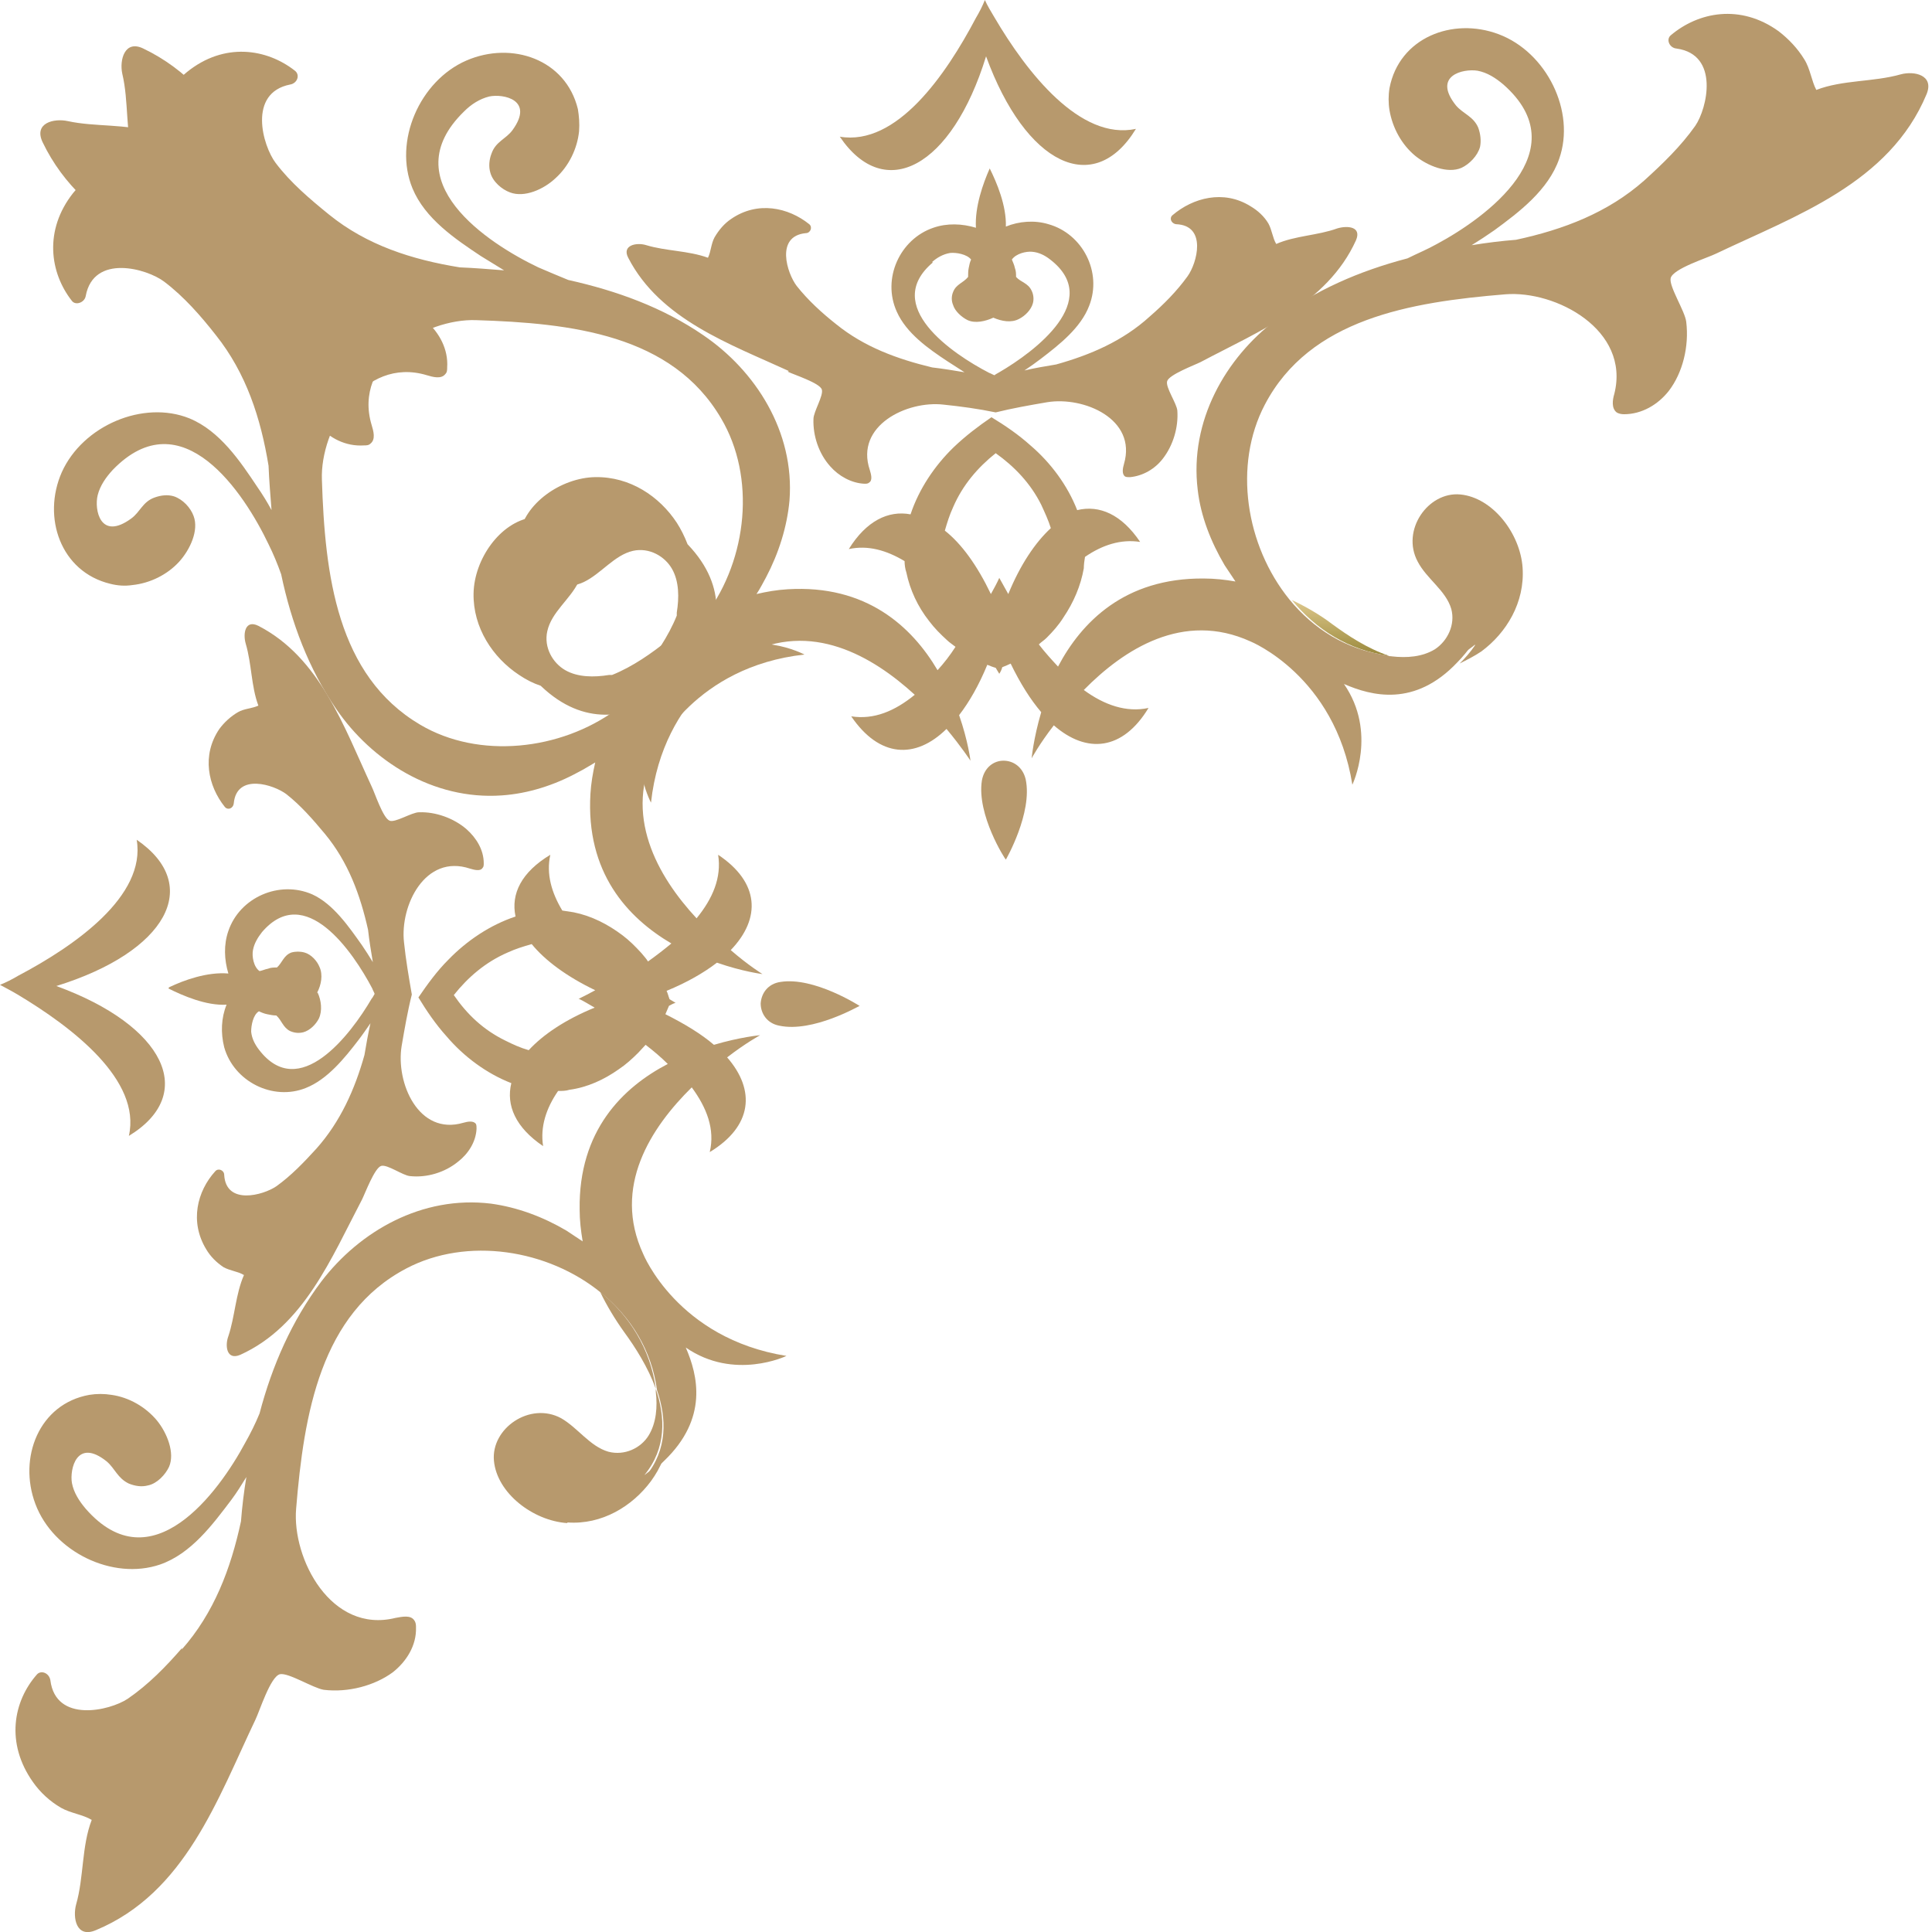 <svg viewBox="0 0 44 44" fill="none" xmlns="http://www.w3.org/2000/svg">
<g clip-path="url(#clip0_3907_2360)">
<path d="M31.631 14.934C31.14 14.77 30.689 14.47 30.335 14.21C30.048 13.992 29.734 13.814 29.42 13.664C29.966 14.333 30.717 14.811 31.631 14.934Z" fill="url(#paint0_linear_3907_2360)"/>
<path d="M33.598 14.688C33.489 14.852 33.366 14.989 33.243 15.111C33.407 15.029 33.57 14.947 33.734 14.838C34.308 14.415 34.731 13.719 34.676 12.927C34.622 12.149 33.994 11.33 33.256 11.261C32.519 11.193 31.905 12.081 32.287 12.79C32.492 13.186 32.929 13.446 33.052 13.869C33.147 14.224 32.97 14.593 32.683 14.784C32.396 14.961 32.041 14.989 31.686 14.947C31.659 14.947 31.645 14.947 31.618 14.947C32.26 15.166 32.97 15.193 33.584 14.688H33.598Z" fill="#B7996D"/>
<path d="M22.457 1.283C23.358 3.754 24.914 4.505 25.87 2.935C24.6 3.208 23.385 1.652 22.648 0.396C22.566 0.259 22.484 0.123 22.43 0C22.375 0.137 22.307 0.273 22.225 0.41C21.542 1.706 20.423 3.331 19.126 3.113C20.15 4.628 21.679 3.809 22.457 1.283Z" fill="#B7996D"/>
<path d="M23.359 17.747C23.29 17.461 23.072 17.324 22.854 17.324C22.635 17.324 22.417 17.474 22.362 17.775C22.239 18.553 22.894 19.577 22.908 19.577C22.908 19.577 23.522 18.512 23.359 17.747Z" fill="#B7996D"/>
<path d="M5.993 6.608C6.184 6.69 7.004 6.895 7.058 7.113C7.113 7.304 6.771 7.878 6.758 8.123C6.717 8.683 6.908 9.27 7.236 9.666C7.495 9.98 7.877 10.171 8.287 10.144C8.341 10.144 8.396 10.144 8.437 10.103C8.56 10.007 8.505 9.816 8.464 9.68C8.027 8.232 9.693 7.25 10.84 7.291C13.01 7.359 15.304 7.618 16.423 9.529C17.215 10.867 17.024 12.724 16.082 13.994C15.768 14.157 15.481 14.362 15.195 14.594C14.853 14.867 14.416 15.181 13.939 15.372C13.911 15.372 13.898 15.372 13.87 15.372C13.529 15.427 13.161 15.427 12.874 15.263C12.587 15.099 12.382 14.744 12.464 14.376C12.56 13.939 12.983 13.652 13.174 13.256C13.515 12.533 12.86 11.673 12.123 11.782C11.386 11.891 10.799 12.738 10.785 13.516C10.771 14.294 11.222 14.976 11.823 15.372C11.986 15.482 12.15 15.564 12.314 15.618C13.324 16.587 14.307 16.287 14.908 15.973C14.198 17.12 14.826 18.28 14.826 18.28C15.099 15.782 16.983 14.908 16.983 14.908C18.471 14.13 19.864 14.936 20.833 15.823C20.382 16.192 19.905 16.396 19.386 16.314C20.027 17.256 20.846 17.297 21.556 16.601C21.898 17.011 22.102 17.325 22.102 17.325C22.102 17.325 22.048 16.874 21.843 16.287C22.075 15.987 22.294 15.604 22.485 15.14C22.553 15.168 22.621 15.195 22.676 15.209C22.703 15.25 22.73 15.304 22.758 15.345C22.785 15.304 22.812 15.25 22.826 15.195C22.894 15.168 22.963 15.14 23.017 15.113C23.236 15.564 23.468 15.932 23.713 16.219C23.536 16.82 23.495 17.27 23.495 17.27C23.495 17.27 23.672 16.942 24 16.519C24.751 17.174 25.57 17.093 26.157 16.123C25.652 16.233 25.147 16.055 24.683 15.714C25.597 14.785 26.949 13.912 28.478 14.608C28.478 14.608 30.403 15.386 30.799 17.871C30.799 17.871 31.372 16.683 30.608 15.577C31.236 15.85 32.219 16.11 33.188 15.086C33.311 14.963 33.42 14.826 33.543 14.662C32.928 15.168 32.219 15.14 31.577 14.922C30.662 14.799 29.911 14.321 29.365 13.652C28.369 12.424 28.082 10.594 28.806 9.215C29.829 7.263 32.109 6.881 34.28 6.703C35.427 6.608 37.133 7.509 36.765 8.97C36.724 9.106 36.696 9.297 36.819 9.393C36.86 9.42 36.928 9.434 36.983 9.434C37.393 9.434 37.761 9.215 38.007 8.901C38.321 8.492 38.471 7.891 38.403 7.331C38.376 7.086 38.007 6.526 38.048 6.335C38.102 6.116 38.894 5.871 39.085 5.775C40.888 4.915 43.031 4.178 43.877 2.144C44.055 1.707 43.591 1.611 43.29 1.693C42.662 1.871 41.966 1.816 41.365 2.048C41.256 1.843 41.229 1.57 41.092 1.352C40.942 1.106 40.737 0.888 40.505 0.71C39.632 0.082 38.676 0.273 38.048 0.806C37.939 0.901 38.021 1.093 38.184 1.106C39.167 1.243 38.881 2.471 38.608 2.867C38.28 3.331 37.87 3.727 37.447 4.11C36.614 4.847 35.604 5.229 34.526 5.461C34.184 5.488 33.857 5.529 33.516 5.584C33.693 5.475 33.857 5.366 34.034 5.243C34.594 4.833 35.263 4.328 35.509 3.618C35.891 2.54 35.222 1.188 34.13 0.779C33.079 0.383 31.864 0.86 31.645 2.007C31.618 2.171 31.618 2.349 31.645 2.512C31.713 2.908 31.918 3.291 32.232 3.55C32.519 3.782 32.969 3.959 33.283 3.823C33.461 3.741 33.652 3.55 33.707 3.345C33.734 3.209 33.72 3.058 33.666 2.908C33.556 2.649 33.324 2.594 33.16 2.403C32.614 1.721 33.324 1.557 33.652 1.611C33.87 1.652 34.062 1.775 34.239 1.925C35.946 3.427 33.843 4.956 32.724 5.557C32.505 5.68 32.273 5.775 32.055 5.884C30.963 6.171 29.939 6.608 29.051 7.291C27.918 8.151 27.085 9.584 27.277 11.154C27.345 11.755 27.577 12.342 27.891 12.874C27.973 12.997 28.055 13.12 28.137 13.243C27.905 13.202 27.659 13.175 27.413 13.175C25.611 13.161 24.628 14.171 24.096 15.181C23.945 15.018 23.795 14.854 23.659 14.676C23.713 14.622 23.782 14.581 23.836 14.526C23.973 14.389 24.109 14.239 24.219 14.062C24.451 13.72 24.614 13.338 24.683 12.942C24.683 12.861 24.696 12.765 24.71 12.683C25.106 12.41 25.529 12.274 25.966 12.342C25.543 11.714 25.038 11.495 24.532 11.618C24.314 11.058 23.932 10.54 23.468 10.144C23.195 9.898 22.894 9.693 22.58 9.502C22.28 9.707 21.993 9.925 21.72 10.185C21.283 10.608 20.928 11.14 20.737 11.714C20.232 11.618 19.727 11.864 19.331 12.505C19.768 12.41 20.191 12.533 20.601 12.779C20.601 12.861 20.614 12.956 20.642 13.038C20.724 13.434 20.901 13.816 21.16 14.144C21.283 14.308 21.42 14.444 21.57 14.581C21.625 14.635 21.693 14.676 21.761 14.731C21.638 14.922 21.502 15.099 21.352 15.263C20.765 14.267 19.727 13.311 17.939 13.42C17.693 13.434 17.461 13.475 17.229 13.529C17.311 13.407 17.379 13.27 17.447 13.147C17.734 12.601 17.925 12 17.98 11.4C18.102 9.83 17.201 8.437 16.014 7.632C15.099 7.004 14.048 6.622 12.942 6.376C12.71 6.28 12.478 6.185 12.259 6.089C11.113 5.543 8.942 4.123 10.567 2.54C10.73 2.376 10.922 2.253 11.14 2.198C11.454 2.13 12.178 2.267 11.672 2.963C11.522 3.168 11.29 3.222 11.195 3.495C11.14 3.632 11.126 3.796 11.167 3.932C11.222 4.137 11.427 4.314 11.618 4.383C11.945 4.506 12.382 4.314 12.655 4.055C12.956 3.782 13.147 3.386 13.188 2.99C13.201 2.813 13.188 2.649 13.161 2.485C12.887 1.352 11.659 0.929 10.621 1.379C9.556 1.843 8.956 3.222 9.393 4.287C9.679 4.983 10.376 5.448 10.949 5.83C11.126 5.939 11.304 6.048 11.481 6.157C11.14 6.13 10.812 6.103 10.471 6.089C9.379 5.912 8.355 5.584 7.495 4.888C7.058 4.533 6.621 4.164 6.28 3.714C5.98 3.318 5.638 2.116 6.608 1.925C6.771 1.898 6.84 1.707 6.717 1.611C6.075 1.106 5.106 0.956 4.26 1.639C4.041 1.816 3.85 2.048 3.713 2.308C3.591 2.54 3.591 2.813 3.481 3.017C2.867 2.813 2.171 2.895 1.543 2.758C1.229 2.69 0.765 2.799 0.969 3.236C1.925 5.229 4.096 5.857 5.939 6.622L5.993 6.608ZM21.515 12.096C21.57 11.905 21.625 11.727 21.707 11.55C21.925 11.045 22.266 10.649 22.676 10.321C23.099 10.622 23.468 11.004 23.713 11.495C23.795 11.673 23.877 11.85 23.932 12.028C23.577 12.355 23.236 12.861 22.963 13.529C22.894 13.407 22.826 13.284 22.758 13.161C22.703 13.284 22.635 13.407 22.567 13.529C22.253 12.874 21.898 12.383 21.515 12.082V12.096Z" fill="#B7996D"/>
<path d="M17.939 8.464C18.075 8.532 18.676 8.723 18.717 8.873C18.758 9.01 18.526 9.379 18.526 9.542C18.512 9.925 18.649 10.334 18.908 10.621C19.099 10.839 19.386 11.003 19.686 11.017C19.727 11.017 19.768 11.017 19.796 10.989C19.878 10.935 19.837 10.798 19.809 10.703C19.468 9.693 20.656 9.119 21.488 9.215C21.884 9.256 22.28 9.31 22.676 9.392C23.058 9.297 23.454 9.228 23.85 9.16C24.683 9.024 25.898 9.542 25.598 10.566C25.57 10.662 25.543 10.798 25.625 10.853C25.652 10.867 25.693 10.867 25.734 10.867C26.035 10.839 26.308 10.675 26.485 10.443C26.717 10.143 26.84 9.734 26.813 9.351C26.799 9.187 26.54 8.819 26.581 8.682C26.622 8.532 27.209 8.314 27.345 8.245C28.656 7.549 30.226 6.921 30.881 5.474C31.017 5.16 30.69 5.133 30.458 5.201C30.007 5.365 29.502 5.365 29.065 5.556C28.983 5.42 28.97 5.242 28.888 5.092C28.792 4.928 28.642 4.792 28.478 4.696C27.864 4.314 27.168 4.505 26.703 4.901C26.622 4.969 26.676 5.092 26.785 5.106C27.495 5.133 27.263 5.993 27.045 6.293C26.799 6.635 26.499 6.935 26.185 7.208C25.57 7.768 24.833 8.082 24.055 8.3C23.809 8.341 23.564 8.382 23.331 8.437C23.454 8.355 23.591 8.259 23.714 8.164C24.123 7.85 24.615 7.467 24.806 6.962C25.106 6.198 24.656 5.324 23.878 5.106C23.564 5.01 23.209 5.037 22.908 5.16C22.922 4.682 22.703 4.164 22.54 3.836C22.389 4.177 22.198 4.71 22.226 5.187C21.912 5.092 21.57 5.078 21.256 5.187C20.492 5.447 20.082 6.348 20.424 7.099C20.642 7.59 21.147 7.945 21.584 8.232C21.707 8.314 21.843 8.396 21.966 8.478C21.721 8.437 21.475 8.396 21.229 8.368C20.437 8.177 19.686 7.904 19.045 7.385C18.717 7.126 18.403 6.839 18.144 6.512C17.925 6.225 17.652 5.379 18.349 5.31C18.458 5.31 18.512 5.174 18.43 5.106C17.953 4.723 17.256 4.573 16.656 4.983C16.492 5.092 16.369 5.242 16.273 5.406C16.192 5.556 16.192 5.734 16.123 5.87C15.673 5.706 15.168 5.72 14.717 5.583C14.499 5.515 14.157 5.583 14.307 5.87C15.031 7.276 16.628 7.836 17.966 8.45L17.939 8.464ZM21.229 5.966C21.338 5.87 21.475 5.788 21.639 5.761C21.775 5.747 22.021 5.788 22.116 5.911C22.089 5.966 22.075 6.034 22.062 6.102C22.048 6.17 22.048 6.239 22.048 6.307C21.939 6.443 21.775 6.471 21.707 6.648C21.666 6.744 21.666 6.853 21.707 6.949C21.748 7.085 21.898 7.222 22.035 7.29C22.212 7.372 22.444 7.317 22.622 7.235C22.813 7.317 23.031 7.358 23.209 7.263C23.345 7.194 23.482 7.058 23.523 6.908C23.55 6.812 23.536 6.703 23.495 6.621C23.413 6.443 23.25 6.43 23.14 6.307C23.14 6.239 23.14 6.17 23.113 6.102C23.099 6.034 23.072 5.979 23.045 5.911C23.14 5.774 23.372 5.72 23.509 5.734C23.659 5.747 23.796 5.815 23.918 5.911C25.12 6.839 23.577 8 22.758 8.478C22.717 8.505 22.676 8.519 22.649 8.546C22.608 8.532 22.567 8.505 22.526 8.491C21.68 8.054 20.082 6.962 21.243 5.979L21.229 5.966Z" fill="#B7996D"/>
<path d="M14.936 31.63C14.813 30.715 14.335 29.964 13.666 29.418C13.816 29.732 14.007 30.046 14.212 30.333C14.472 30.688 14.758 31.138 14.936 31.63Z" fill="#B7996D"/>
<path d="M12.928 34.673C13.706 34.728 14.402 34.305 14.826 33.731C14.935 33.581 15.03 33.417 15.099 33.24C14.976 33.363 14.839 33.472 14.675 33.595C15.181 32.98 15.153 32.27 14.935 31.629C14.935 31.656 14.935 31.67 14.935 31.697C14.976 32.038 14.948 32.407 14.771 32.694C14.594 32.98 14.225 33.158 13.856 33.062C13.433 32.94 13.16 32.516 12.778 32.298C12.068 31.916 11.181 32.53 11.249 33.267C11.317 34.004 12.136 34.632 12.914 34.687L12.928 34.673Z" fill="#B7996D"/>
<path d="M2.935 25.869C4.505 24.913 3.754 23.357 1.283 22.456C3.795 21.678 4.628 20.163 3.113 19.125C3.331 20.408 1.706 21.541 0.41 22.224C0.273 22.306 0.137 22.374 0 22.429C0.123 22.497 0.259 22.565 0.396 22.647C1.652 23.398 3.222 24.599 2.935 25.869Z" fill="#B7996D"/>
<path d="M17.747 23.359C18.512 23.523 19.563 22.909 19.577 22.909C19.577 22.909 18.539 22.24 17.775 22.363C17.488 22.404 17.338 22.622 17.324 22.854C17.324 23.073 17.461 23.305 17.747 23.359Z" fill="#B7996D"/>
<path d="M4.15 37.528C3.782 37.952 3.386 38.361 2.908 38.689C2.498 38.962 1.27 39.248 1.147 38.266C1.119 38.102 0.942 38.033 0.846 38.129C0.3 38.743 0.123 39.699 0.751 40.586C0.915 40.819 1.133 41.023 1.393 41.173C1.611 41.296 1.884 41.324 2.089 41.447C1.857 42.047 1.911 42.757 1.734 43.371C1.652 43.672 1.734 44.15 2.184 43.958C4.218 43.112 4.956 40.969 5.816 39.167C5.911 38.975 6.157 38.184 6.375 38.129C6.567 38.088 7.126 38.443 7.372 38.484C7.932 38.552 8.532 38.388 8.942 38.088C9.256 37.842 9.488 37.474 9.474 37.064C9.474 37.01 9.474 36.955 9.433 36.9C9.352 36.778 9.16 36.819 9.01 36.846C7.536 37.214 6.649 35.494 6.744 34.361C6.922 32.191 7.304 29.911 9.256 28.887C10.635 28.163 12.478 28.45 13.693 29.446C14.362 29.992 14.84 30.743 14.963 31.658C15.181 32.3 15.208 33.01 14.703 33.624C14.867 33.515 15.004 33.392 15.126 33.269C16.137 32.3 15.891 31.317 15.618 30.689C16.724 31.453 17.911 30.88 17.911 30.88C15.427 30.484 14.649 28.559 14.649 28.559C13.939 27.03 14.826 25.678 15.754 24.764C16.096 25.228 16.287 25.72 16.164 26.238C17.133 25.651 17.215 24.832 16.56 24.081C16.983 23.754 17.311 23.576 17.311 23.576C17.311 23.576 16.86 23.617 16.259 23.795C15.973 23.549 15.591 23.317 15.154 23.098C15.181 23.03 15.208 22.976 15.236 22.907C15.29 22.88 15.331 22.853 15.386 22.839C15.345 22.812 15.29 22.784 15.249 22.757C15.222 22.689 15.208 22.62 15.181 22.566C15.645 22.375 16.027 22.156 16.328 21.924C16.915 22.129 17.365 22.184 17.365 22.184C17.365 22.184 17.051 21.992 16.642 21.638C17.338 20.914 17.297 20.095 16.355 19.467C16.437 19.986 16.232 20.463 15.864 20.914C14.976 19.958 14.171 18.552 14.949 17.064C14.949 17.064 15.823 15.18 18.321 14.907C18.321 14.907 17.16 14.279 16.014 14.989C16.328 14.375 16.628 13.405 15.659 12.395C15.591 12.218 15.509 12.054 15.413 11.904C15.017 11.303 14.348 10.853 13.556 10.866C12.778 10.88 11.932 11.467 11.823 12.204C11.713 12.941 12.573 13.597 13.297 13.255C13.693 13.064 13.993 12.641 14.416 12.545C14.785 12.463 15.14 12.668 15.304 12.955C15.468 13.242 15.468 13.61 15.413 13.952C15.413 13.979 15.413 13.992 15.413 14.02C15.222 14.498 14.908 14.948 14.635 15.276C14.403 15.549 14.212 15.849 14.034 16.163C12.765 17.091 10.908 17.296 9.57 16.505C7.672 15.385 7.399 13.091 7.331 10.921C7.29 9.774 8.273 8.109 9.72 8.545C9.857 8.586 10.048 8.641 10.143 8.518C10.184 8.477 10.184 8.423 10.184 8.368C10.212 7.958 10.007 7.576 9.707 7.317C9.311 6.989 8.724 6.798 8.164 6.839C7.918 6.853 7.345 7.194 7.154 7.139C6.935 7.085 6.73 6.266 6.649 6.074C5.884 4.231 5.256 2.061 3.263 1.105C2.84 0.9 2.717 1.365 2.785 1.679C2.935 2.307 2.853 3.016 3.044 3.617C2.84 3.726 2.567 3.726 2.335 3.849C2.075 3.986 1.843 4.177 1.666 4.395C0.997 5.242 1.133 6.211 1.638 6.853C1.72 6.962 1.925 6.894 1.952 6.743C2.13 5.774 3.345 6.115 3.741 6.416C4.191 6.757 4.573 7.194 4.915 7.631C5.611 8.504 5.939 9.528 6.116 10.607C6.13 10.948 6.157 11.276 6.184 11.617C6.089 11.44 5.98 11.262 5.857 11.085C5.474 10.511 5.01 9.815 4.314 9.528C3.263 9.105 1.884 9.692 1.406 10.757C0.956 11.781 1.379 13.023 2.512 13.296C2.676 13.337 2.84 13.351 3.017 13.324C3.413 13.283 3.809 13.091 4.082 12.791C4.328 12.518 4.532 12.081 4.41 11.754C4.341 11.562 4.164 11.371 3.959 11.303C3.823 11.262 3.672 11.276 3.522 11.33C3.249 11.426 3.195 11.658 2.99 11.808C2.28 12.327 2.143 11.603 2.225 11.276C2.28 11.057 2.416 10.866 2.567 10.702C4.15 9.064 5.57 11.248 6.116 12.395C6.225 12.614 6.321 12.846 6.403 13.078C6.635 14.184 7.031 15.235 7.659 16.149C8.464 17.324 9.857 18.225 11.427 18.115C12.027 18.074 12.628 17.883 13.174 17.583C13.311 17.515 13.434 17.433 13.556 17.364C13.502 17.597 13.461 17.842 13.447 18.074C13.338 19.877 14.294 20.9 15.29 21.487C15.126 21.624 14.949 21.76 14.758 21.897C14.717 21.829 14.662 21.774 14.608 21.706C14.471 21.556 14.335 21.419 14.171 21.296C13.843 21.05 13.474 20.859 13.065 20.777C12.983 20.764 12.887 20.75 12.806 20.737C12.56 20.327 12.437 19.904 12.533 19.467C11.877 19.863 11.631 20.354 11.741 20.873C11.167 21.064 10.635 21.419 10.212 21.856C9.952 22.115 9.734 22.416 9.529 22.716C9.72 23.03 9.925 23.33 10.171 23.603C10.567 24.068 11.085 24.45 11.645 24.668C11.522 25.173 11.741 25.678 12.369 26.102C12.3 25.665 12.437 25.242 12.71 24.846C12.792 24.846 12.887 24.846 12.969 24.819C13.379 24.764 13.761 24.586 14.089 24.354C14.253 24.245 14.403 24.109 14.539 23.972C14.594 23.917 14.649 23.849 14.703 23.795C14.881 23.931 15.058 24.081 15.208 24.231C14.184 24.764 13.174 25.747 13.201 27.549C13.201 27.795 13.229 28.027 13.27 28.272C13.147 28.191 13.024 28.109 12.901 28.027C12.369 27.713 11.782 27.494 11.181 27.412C9.611 27.221 8.191 28.04 7.317 29.187C6.649 30.074 6.198 31.098 5.911 32.191C5.816 32.423 5.707 32.641 5.584 32.859C4.983 33.979 3.454 36.081 1.952 34.361C1.802 34.184 1.679 33.992 1.638 33.774C1.584 33.46 1.747 32.737 2.43 33.283C2.621 33.446 2.676 33.665 2.935 33.788C3.072 33.842 3.222 33.87 3.372 33.829C3.577 33.788 3.768 33.583 3.85 33.406C3.986 33.092 3.809 32.641 3.577 32.354C3.317 32.04 2.935 31.822 2.539 31.767C2.375 31.74 2.198 31.74 2.034 31.767C0.887 31.972 0.41 33.201 0.806 34.252C1.215 35.344 2.567 35.999 3.645 35.631C4.355 35.385 4.846 34.716 5.27 34.156C5.393 33.992 5.502 33.815 5.611 33.638C5.556 33.965 5.515 34.306 5.488 34.648C5.256 35.726 4.874 36.737 4.137 37.569L4.15 37.528ZM13.174 22.743C13.297 22.798 13.42 22.88 13.543 22.948C12.874 23.221 12.369 23.562 12.041 23.917C11.85 23.863 11.672 23.781 11.509 23.699C11.004 23.453 10.635 23.098 10.335 22.662C10.662 22.252 11.058 21.911 11.563 21.692C11.741 21.61 11.918 21.556 12.109 21.501C12.41 21.87 12.901 22.238 13.556 22.552C13.434 22.62 13.297 22.689 13.188 22.743H13.174Z" fill="#B7996D"/>
<path d="M3.836 22.512C4.164 22.676 4.696 22.908 5.16 22.881C5.037 23.181 5.024 23.523 5.106 23.85C5.324 24.628 6.211 25.079 6.962 24.779C7.454 24.587 7.85 24.096 8.164 23.686C8.259 23.563 8.341 23.441 8.437 23.304C8.382 23.55 8.341 23.782 8.3 24.028C8.082 24.806 7.754 25.543 7.208 26.157C6.921 26.471 6.635 26.772 6.293 27.017C5.993 27.222 5.147 27.454 5.106 26.758C5.106 26.649 4.969 26.594 4.901 26.676C4.491 27.127 4.314 27.823 4.696 28.451C4.792 28.615 4.928 28.751 5.092 28.86C5.242 28.942 5.42 28.956 5.556 29.038C5.365 29.475 5.351 29.98 5.201 30.43C5.119 30.649 5.16 30.99 5.474 30.854C6.921 30.198 7.549 28.642 8.245 27.318C8.314 27.181 8.532 26.594 8.682 26.553C8.819 26.512 9.174 26.772 9.338 26.785C9.72 26.826 10.13 26.703 10.43 26.458C10.662 26.28 10.839 26.007 10.853 25.707C10.853 25.666 10.853 25.625 10.839 25.598C10.785 25.516 10.648 25.543 10.553 25.57C9.529 25.871 9.01 24.656 9.147 23.823C9.215 23.427 9.283 23.031 9.379 22.649C9.31 22.253 9.242 21.857 9.201 21.461C9.106 20.628 9.679 19.441 10.703 19.782C10.798 19.809 10.935 19.85 10.989 19.768C11.017 19.741 11.017 19.7 11.017 19.659C11.017 19.359 10.853 19.086 10.621 18.881C10.334 18.635 9.925 18.485 9.542 18.499C9.379 18.499 8.996 18.744 8.873 18.69C8.723 18.635 8.532 18.048 8.464 17.912C7.836 16.56 7.29 14.976 5.884 14.253C5.583 14.103 5.529 14.43 5.597 14.662C5.734 15.127 5.72 15.632 5.884 16.069C5.747 16.137 5.556 16.137 5.42 16.219C5.256 16.314 5.106 16.451 4.996 16.601C4.587 17.202 4.737 17.898 5.119 18.376C5.187 18.458 5.31 18.417 5.324 18.294C5.392 17.598 6.239 17.871 6.525 18.089C6.853 18.348 7.126 18.662 7.399 18.99C7.931 19.632 8.205 20.383 8.382 21.174C8.409 21.42 8.45 21.666 8.491 21.912C8.409 21.775 8.327 21.652 8.245 21.529C7.945 21.106 7.59 20.587 7.112 20.369C6.362 20.041 5.461 20.437 5.201 21.202C5.092 21.516 5.106 21.857 5.201 22.171C4.723 22.13 4.191 22.321 3.85 22.485L3.836 22.512ZM7.222 22.608C7.317 22.43 7.358 22.198 7.276 22.021C7.222 21.884 7.085 21.734 6.935 21.693C6.839 21.666 6.73 21.666 6.635 21.693C6.457 21.761 6.43 21.925 6.307 22.034C6.239 22.034 6.17 22.034 6.102 22.062C6.034 22.075 5.979 22.103 5.911 22.116C5.774 22.021 5.734 21.775 5.761 21.639C5.788 21.488 5.87 21.352 5.966 21.229C6.949 20.082 8.041 21.68 8.478 22.512C8.491 22.553 8.519 22.594 8.532 22.635C8.505 22.676 8.491 22.717 8.464 22.744C7.986 23.563 6.812 25.106 5.897 23.905C5.802 23.782 5.734 23.645 5.72 23.495C5.72 23.359 5.761 23.113 5.897 23.031C5.952 23.058 6.02 23.086 6.088 23.099C6.157 23.113 6.225 23.127 6.293 23.127C6.416 23.236 6.443 23.4 6.607 23.482C6.703 23.523 6.798 23.536 6.908 23.509C7.058 23.468 7.194 23.331 7.263 23.195C7.344 23.017 7.317 22.785 7.235 22.608H7.222Z" fill="#B7996D"/>
</g>
<defs>
<linearGradient id="paint0_linear_3907_2360" x1="30.526" y1="13.664" x2="30.526" y2="14.934" gradientUnits="userSpaceOnUse">
<stop stop-color="#DEC88C"/>
<stop offset="1" stop-color="#9A893C"/>
</linearGradient>
<clipPath id="clip0_3907_2360">
<rect width="44" height="44" fill="white"/>
</clipPath>
</defs>
</svg>
